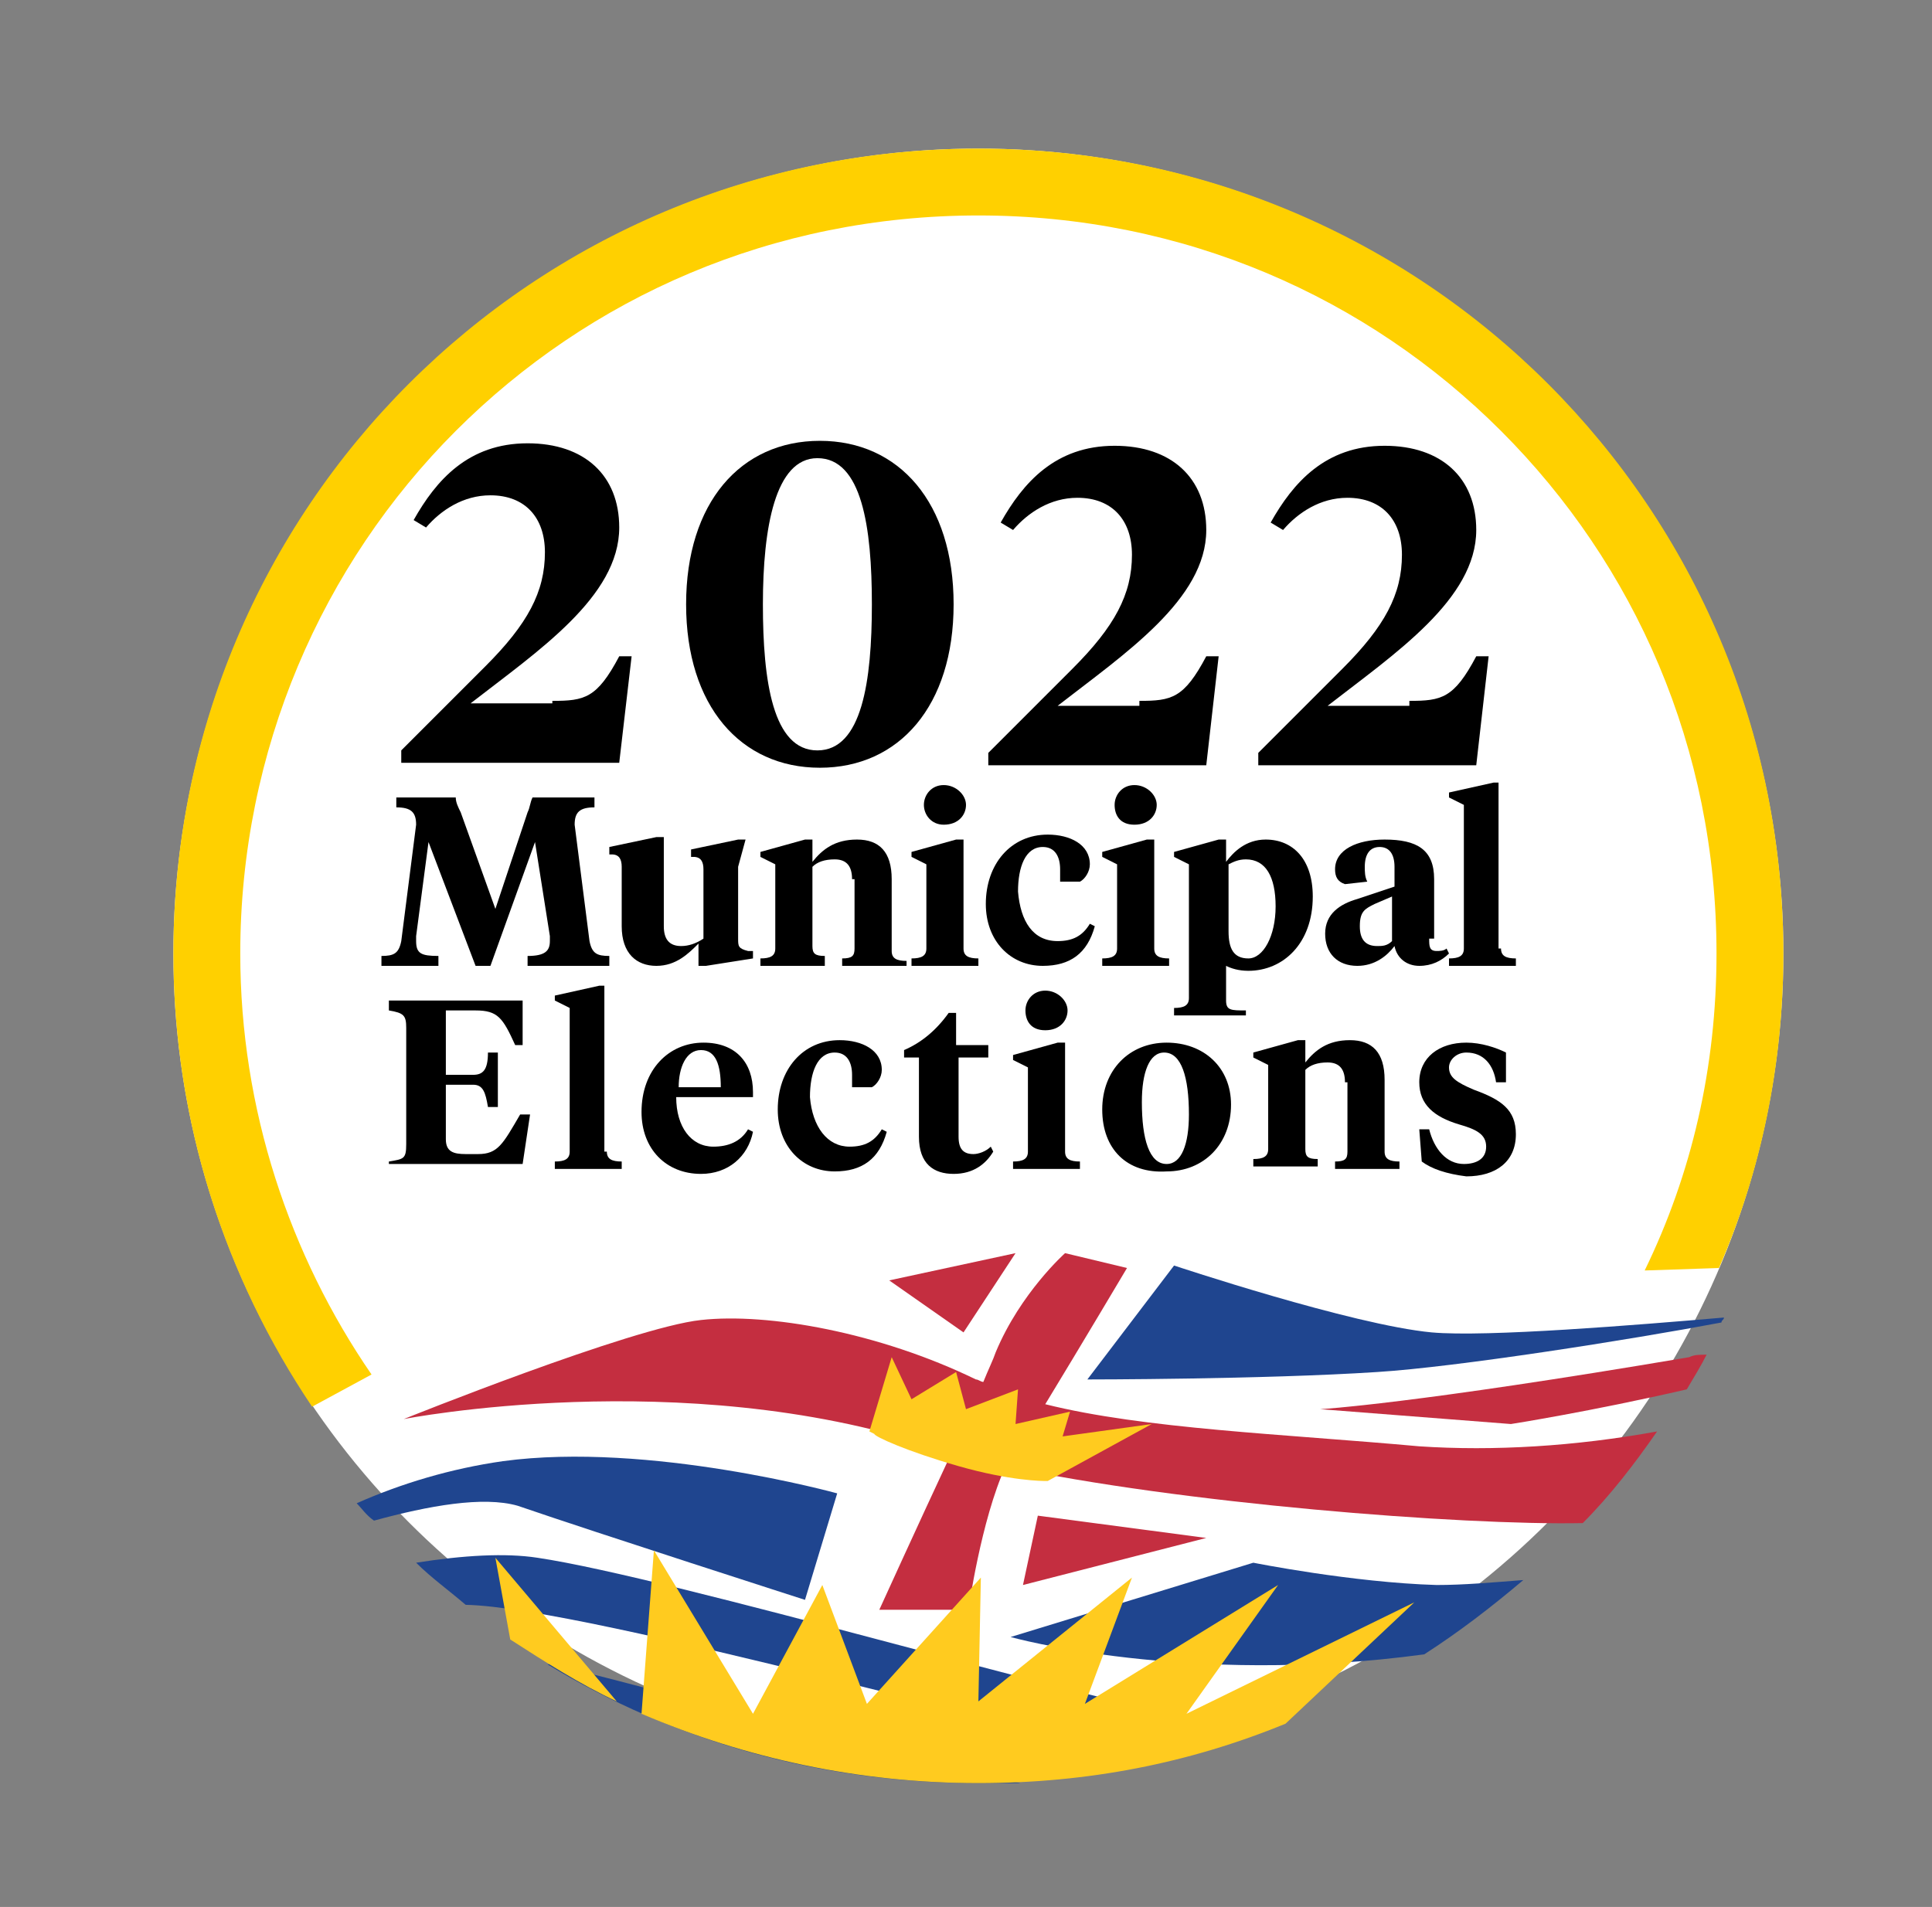 <?xml version="1.0" encoding="utf-8"?>
<!-- Generator: Adobe Illustrator 26.0.3, SVG Export Plug-In . SVG Version: 6.00 Build 0)  -->
<svg version="1.1" id="Layer_1" xmlns="http://www.w3.org/2000/svg" xmlns:xlink="http://www.w3.org/1999/xlink" x="0px" y="0px"
	 width="78px" height="77px" viewBox="0 0 78 77" style="enable-background:new 0 0 78 77;" xml:space="preserve">
<rect x="0" y="0" width="78" height="77" fill="#808080" stroke="none"/>
<style type="text/css">
	.st0{fill:#FFFFFF;}
	.st1{fill:#1F458F;}
	.st2{fill:#C42E40;}
	.st3{fill:#FFCB1F;}
	.st4{fill:#FFD000;}
	.st5{enable-background:new    ;}
</style>
<circle class="st0" cx="39.5" cy="38.5" r="32.5"/>
<g id="badges">
	<g>
		<path class="st1" d="M57.8,53.8c-3.2-0.3-10.4-2.7-10.4-2.7l-3.5,4.6c0,0,7.1,0,11.7-0.3c3.2-0.2,10.2-1.3,13.9-2
			c0-0.1,0.1-0.1,0.1-0.2C66.1,53.5,60,54,57.8,53.8z"/>
		<path class="st1" d="M22.1,67.2c5.1,3.1,11,4.8,17.4,4.8c0.6,0,1.2,0,1.7,0c-5.5-1.2-13.6-3.5-18.5-4.7
			C22.5,67.2,22.3,67.2,22.1,67.2z"/>
		<path class="st1" d="M47.2,69.1c-2.5-0.2-20.1-5.4-25.5-6.2c-1.3-0.2-3-0.1-4.9,0.2c0.6,0.6,1.3,1.1,2,1.7
			c5,0.1,24.8,5.8,27.3,5.9c0.9,0,1.7,0,2.6,0C50.4,70.2,49.1,69.3,47.2,69.1z"/>
		<path class="st1" d="M20.9,60.8c3.2,1.1,11.6,3.8,11.6,3.8l1.3-4.3c0,0-7.6-2.1-13.5-1.3c-2.1,0.3-4.1,0.9-5.9,1.7
			c0.2,0.2,0.4,0.5,0.7,0.7C17.3,60.8,19.5,60.4,20.9,60.8z"/>
		<path class="st1" d="M50.6,63.1l-9.8,3c0,0,7.1,2,16.7,0.7c1.4-0.9,2.7-1.9,4-3C60.2,63.9,59.1,64,58,64
			C54.6,63.9,50.6,63.1,50.6,63.1z"/>
	</g>
	<g>
		<polygon class="st2" points="41,50.6 35.9,51.7 38.9,53.8 		"/>
		<path class="st2" d="M57.3,58.4c-5.5-0.5-11.1-0.7-15.1-1.7c1.4-2.3,3.3-5.5,3.3-5.5L43,50.6c0,0-1.8,1.6-2.8,4
			c-0.1,0.3-0.3,0.7-0.5,1.2c-0.1,0-0.2-0.1-0.3-0.1c-3.9-1.9-8.4-2.7-11.1-2.4c-2.8,0.3-12,4-12,4s11.2-2.2,21.3,1.1
			c0.2,0.1,0.5,0.2,0.8,0.3c-1.4,3-2.9,6.3-2.9,6.3h3.6c0,0,0.5-3.6,1.5-5.8c7,1.5,18.4,2.4,23.3,2.3c1.1-1.1,2.1-2.4,3-3.7
			C63.6,58.4,60.3,58.6,57.3,58.4z"/>
		<path class="st2" d="M68.2,54.8c-11.2,1.9-14.9,2.1-14.9,2.1l7.7,0.6c0,0,3.2-0.5,7.1-1.4c0.3-0.5,0.6-1,0.8-1.4
			C68.6,54.7,68.4,54.7,68.2,54.8z"/>
		<polygon class="st2" points="41.3,64 48.7,62.1 41.9,61.2 		"/>
	</g>
	<g>
		<path class="st3" d="M38.7,59.2c2.1,0.6,3.4,0.6,3.5,0.6h0.1l4.2-2.3L42.9,58l0.3-1L41,57.5l0.1-1.4L39,56.9l-0.4-1.5l-1.8,1.1
			L36,54.8l-0.9,3l0.2,0.1C35.3,58,36.6,58.6,38.7,59.2z"/>
		<path class="st3" d="M47.9,69.2l3.7-5.2l-7.8,4.8l1.9-5.1l-6.2,5l0.1-5L35,68.8L33.2,64l-2.8,5.2l-4-6.6l-0.5,6.6
			C30.1,71,34.7,72,39.5,72c4.4,0,8.5-0.8,12.4-2.4l5.2-4.9L47.9,69.2z"/>
		<path class="st3" d="M20.6,66.2c1.4,0.9,2.8,1.8,4.3,2.5L20,62.9L20.6,66.2z"/>
	</g>
	<path class="st4" d="M39.5,6C21.5,6,7,20.5,7,38.5c0,6.8,2.1,13.1,5.6,18.3l2.4-1.3c-3.3-4.8-5.3-10.7-5.3-17
		c0-8.2,3.3-15.7,8.7-21.1s12.8-8.7,21.1-8.7s15.7,3.3,21.1,8.7s8.7,12.8,8.7,21.1c0,4.6-1,8.9-2.9,12.8l3-0.1
		C71.1,47.3,72,43,72,38.5C72,20.5,57.5,6,39.5,6z"/>
</g>
<g class="st5">
	<path d="M22.3,28.3c1.3,0,1.8-0.1,2.7-1.8h0.5L25,30.8h-8.8v-0.5l3.4-3.4c1.7-1.7,2.4-3,2.4-4.6c0-1.4-0.8-2.3-2.2-2.3
		c-1.1,0-2,0.6-2.6,1.3l-0.5-0.3c0.9-1.6,2.2-3.1,4.6-3.1c2.3,0,3.7,1.3,3.7,3.4c0,2.8-3.3,5-6,7.1H22.3z"/>
	<path d="M27.7,24.4c0-4.1,2.2-6.6,5.4-6.6c3.2,0,5.4,2.5,5.4,6.6S36.3,31,33.1,31C29.9,31,27.7,28.5,27.7,24.4z M35.2,24.4
		c0-3.1-0.4-5.9-2.2-5.9c-1.7,0-2.2,2.8-2.2,5.9s0.4,5.9,2.2,5.9C34.8,30.3,35.2,27.5,35.2,24.4z"/>
	<path d="M46,28.3c1.3,0,1.8-0.1,2.7-1.8h0.5l-0.5,4.4h-8.8v-0.5l3.4-3.4c1.7-1.7,2.4-3,2.4-4.6c0-1.4-0.8-2.3-2.2-2.3
		c-1.1,0-2,0.6-2.6,1.3l-0.5-0.3c0.9-1.6,2.2-3.1,4.6-3.1c2.3,0,3.7,1.3,3.7,3.4c0,2.8-3.3,5-6,7.1H46z"/>
	<path d="M56.9,28.3c1.3,0,1.8-0.1,2.7-1.8h0.5l-0.5,4.4h-8.8v-0.5l3.4-3.4c1.7-1.7,2.4-3,2.4-4.6c0-1.4-0.8-2.3-2.2-2.3
		c-1.1,0-2,0.6-2.6,1.3l-0.5-0.3c0.9-1.6,2.2-3.1,4.6-3.1c2.3,0,3.7,1.3,3.7,3.4c0,2.8-3.3,5-6,7.1H56.9z"/>
</g>
<g class="st5">
	<path d="M21.6,34l-1.8,5h-0.6l-1.9-5l-0.5,3.8c0,0.1,0,0.2,0,0.2c0,0.5,0.2,0.6,0.9,0.6V39h-2.3v-0.4c0.5,0,0.7-0.1,0.8-0.6
		l0.6-4.7c0-0.5-0.2-0.7-0.8-0.7v-0.4h2.4c0,0.2,0.1,0.4,0.2,0.6l1.4,3.9l1.3-3.9c0.1-0.2,0.1-0.4,0.2-0.6H24v0.4
		c-0.6,0-0.8,0.2-0.8,0.7l0.6,4.7c0.1,0.5,0.3,0.6,0.8,0.6V39h-3.3v-0.4c0.7,0,0.9-0.2,0.9-0.6c0,0,0-0.2,0-0.2L21.6,34z"/>
	<path d="M29.8,37.9c0,0.3,0,0.4,0.4,0.5l0.2,0v0.3l-1.9,0.3h-0.3l0-0.9c-0.4,0.4-0.9,0.9-1.7,0.9c-0.8,0-1.4-0.5-1.4-1.6v-2.4
		c0-0.3-0.1-0.5-0.4-0.5l-0.1,0v-0.3l1.9-0.4h0.3l0,1.2v2.4c0,0.5,0.2,0.8,0.7,0.8c0.3,0,0.6-0.1,0.9-0.3v-2.8
		c0-0.3-0.1-0.5-0.4-0.5l-0.1,0v-0.3l1.9-0.4h0.3L29.8,35V37.9z"/>
	<path d="M34.4,35.5c0-0.5-0.2-0.8-0.7-0.8c-0.4,0-0.7,0.1-0.9,0.3v3.2c0,0.3,0.1,0.4,0.5,0.4V39h-2.6v-0.3c0.4,0,0.6-0.1,0.6-0.4
		v-3.4l-0.6-0.3v-0.2l1.8-0.5h0.3l0,0.9c0.4-0.5,0.9-0.9,1.8-0.9c0.9,0,1.4,0.5,1.4,1.6v2.9c0,0.3,0.2,0.4,0.6,0.4V39h-2.6v-0.3
		c0.4,0,0.5-0.1,0.5-0.4V35.5z"/>
	<path d="M38.9,38.3c0,0.3,0.2,0.4,0.6,0.4V39h-2.7v-0.3c0.4,0,0.6-0.1,0.6-0.4v-3.4l-0.6-0.3v-0.2l1.8-0.5h0.3V38.3z M37.3,32.5
		c0-0.4,0.3-0.8,0.8-0.8c0.5,0,0.9,0.4,0.9,0.8s-0.3,0.8-0.9,0.8C37.6,33.3,37.3,32.9,37.3,32.5z"/>
	<path d="M42.7,38c0.6,0,1-0.2,1.3-0.7l0.2,0.1c-0.3,1.1-1,1.6-2.1,1.6c-1.3,0-2.3-1-2.3-2.5c0-1.6,1-2.8,2.5-2.8
		c0.9,0,1.7,0.4,1.7,1.2c0,0.3-0.2,0.6-0.4,0.7h-0.8c0-0.2,0-0.3,0-0.5c0-0.5-0.2-0.9-0.7-0.9c-0.7,0-1,0.8-1,1.8
		C41.2,37.2,41.7,38,42.7,38z"/>
	<path d="M46.6,38.3c0,0.3,0.2,0.4,0.6,0.4V39h-2.7v-0.3c0.4,0,0.6-0.1,0.6-0.4v-3.4l-0.6-0.3v-0.2l1.8-0.5h0.3V38.3z M45,32.5
		c0-0.4,0.3-0.8,0.8-0.8s0.9,0.4,0.9,0.8s-0.3,0.8-0.9,0.8S45,32.9,45,32.5z"/>
	<path d="M48,34.9l-0.6-0.3v-0.2l1.8-0.5h0.3l0,0.9c0.3-0.4,0.8-0.9,1.6-0.9c1.1,0,1.9,0.8,1.9,2.3c0,1.9-1.2,3-2.6,3
		c-0.4,0-0.7-0.1-0.9-0.2v1.4c0,0.4,0.2,0.4,0.8,0.4V41h-2.9v-0.3c0.4,0,0.6-0.1,0.6-0.4V34.9z M51.5,36.6c0-1.2-0.4-1.9-1.2-1.9
		c-0.3,0-0.5,0.1-0.7,0.2v2.7c0,0.7,0.2,1.1,0.8,1.1C51,38.7,51.5,37.8,51.5,36.6z"/>
	<path d="M57.7,37.9c0,0.3,0,0.5,0.3,0.5c0.1,0,0.3,0,0.4-0.1l0.1,0.2c-0.3,0.3-0.7,0.5-1.2,0.5c-0.5,0-0.9-0.3-1-0.8
		c-0.3,0.4-0.8,0.8-1.5,0.8c-0.8,0-1.3-0.5-1.3-1.3c0-0.8,0.6-1.2,1.3-1.4l1.5-0.5V35c0-0.5-0.2-0.8-0.6-0.8c-0.4,0-0.6,0.3-0.6,0.8
		c0,0.2,0,0.4,0.1,0.6l-0.9,0.1c-0.3-0.1-0.4-0.3-0.4-0.6c0-0.8,0.9-1.2,2-1.2c1.3,0,2,0.4,2,1.6V37.9z M56.2,38v-1.8l-0.7,0.3
		c-0.4,0.2-0.6,0.3-0.6,0.9c0,0.5,0.2,0.8,0.7,0.8C55.8,38.2,56,38.2,56.2,38z"/>
	<path d="M60.6,38.3c0,0.3,0.2,0.4,0.6,0.4V39h-2.7v-0.3c0.4,0,0.6-0.1,0.6-0.4v-5.8l-0.6-0.3V32l1.8-0.4h0.2V38.3z"/>
</g>
<g class="st5">
	<path d="M15.7,46.9c0.6-0.1,0.7-0.1,0.7-0.7v-4.7c0-0.5-0.1-0.6-0.7-0.7v-0.4h5.4l0,1.8h-0.3c-0.5-1.1-0.7-1.4-1.6-1.4h-1.2v2.6
		h1.1c0.4,0,0.6-0.2,0.6-0.9h0.4v2.2h-0.4c-0.1-0.6-0.2-0.9-0.6-0.9h-1.1v2.2c0,0.5,0.3,0.6,0.8,0.6h0.5c0.8,0,1-0.4,1.7-1.6h0.4
		l-0.3,2h-5.4V46.9z"/>
	<path d="M24.5,46.5c0,0.3,0.2,0.4,0.6,0.4v0.3h-2.7v-0.3c0.4,0,0.6-0.1,0.6-0.4v-5.8l-0.6-0.3v-0.2l1.8-0.4h0.2V46.5z"/>
	<path d="M30.4,44.1v0.2h-3.1c0,1.2,0.6,2,1.5,2c0.6,0,1.1-0.2,1.4-0.7l0.2,0.1c-0.2,1-1,1.7-2.1,1.7c-1.4,0-2.4-1-2.4-2.5
		c0-1.7,1.1-2.8,2.5-2.8C29.7,42.1,30.4,42.9,30.4,44.1z M27.4,43.9h1.7c0-0.9-0.2-1.5-0.8-1.5C27.7,42.4,27.4,43.1,27.4,43.9z"/>
	<path d="M34.3,46.3c0.6,0,1-0.2,1.3-0.7l0.2,0.1c-0.3,1.1-1,1.6-2.1,1.6c-1.3,0-2.3-1-2.3-2.5c0-1.6,1-2.8,2.5-2.8
		c0.9,0,1.7,0.4,1.7,1.2c0,0.3-0.2,0.6-0.4,0.7h-0.8c0-0.2,0-0.3,0-0.5c0-0.5-0.2-0.9-0.7-0.9c-0.7,0-1,0.8-1,1.8
		C32.8,45.5,33.4,46.3,34.3,46.3z"/>
	<path d="M38.7,42.2h1.2v0.5h-1.2v3.2c0,0.5,0.2,0.7,0.6,0.7c0.2,0,0.5-0.1,0.7-0.3l0.1,0.2c-0.3,0.5-0.8,0.9-1.6,0.9
		c-0.8,0-1.4-0.4-1.4-1.5v-3.2h-0.6v-0.3c0.7-0.3,1.3-0.8,1.8-1.5h0.3V42.2z"/>
	<path d="M43,46.5c0,0.3,0.2,0.4,0.6,0.4v0.3h-2.7v-0.3c0.4,0,0.6-0.1,0.6-0.4v-3.4l-0.6-0.3v-0.2l1.8-0.5H43V46.5z M41.4,40.8
		c0-0.4,0.3-0.8,0.8-0.8s0.9,0.4,0.9,0.8s-0.3,0.8-0.9,0.8S41.4,41.2,41.4,40.8z"/>
	<path d="M44.5,44.8c0-1.6,1.1-2.7,2.6-2.7c1.5,0,2.6,1,2.6,2.5c0,1.6-1.1,2.7-2.6,2.7C45.5,47.4,44.5,46.4,44.5,44.8z M48,45
		c0-1.5-0.3-2.5-1-2.5c-0.6,0-0.9,0.8-0.9,2c0,1.5,0.3,2.5,1,2.5C47.7,47,48,46.2,48,45z"/>
	<path d="M54.3,43.7c0-0.5-0.2-0.8-0.7-0.8c-0.4,0-0.7,0.1-0.9,0.3v3.2c0,0.3,0.1,0.4,0.5,0.4v0.3h-2.6v-0.3c0.4,0,0.6-0.1,0.6-0.4
		v-3.4l-0.6-0.3v-0.2l1.8-0.5h0.3l0,0.9c0.4-0.5,0.9-0.9,1.8-0.9c0.9,0,1.4,0.5,1.4,1.6v2.9c0,0.3,0.2,0.4,0.6,0.4v0.3h-2.6v-0.3
		c0.4,0,0.5-0.1,0.5-0.4V43.7z"/>
	<path d="M57.4,46.9l-0.1-1.3h0.4c0.2,0.8,0.7,1.4,1.4,1.4c0.5,0,0.9-0.2,0.9-0.7c0-0.5-0.4-0.7-1.1-0.9c-1-0.3-1.6-0.8-1.6-1.7
		c0-1,0.8-1.6,1.9-1.6c0.6,0,1.2,0.2,1.6,0.4v1.2h-0.4c-0.1-0.7-0.5-1.2-1.2-1.2c-0.4,0-0.7,0.3-0.7,0.6c0,0.4,0.3,0.6,1,0.9
		c1.1,0.4,1.7,0.8,1.7,1.8c0,1.1-0.8,1.7-2,1.7C58.4,47.4,57.8,47.2,57.4,46.9z"/>
</g>
</svg>
